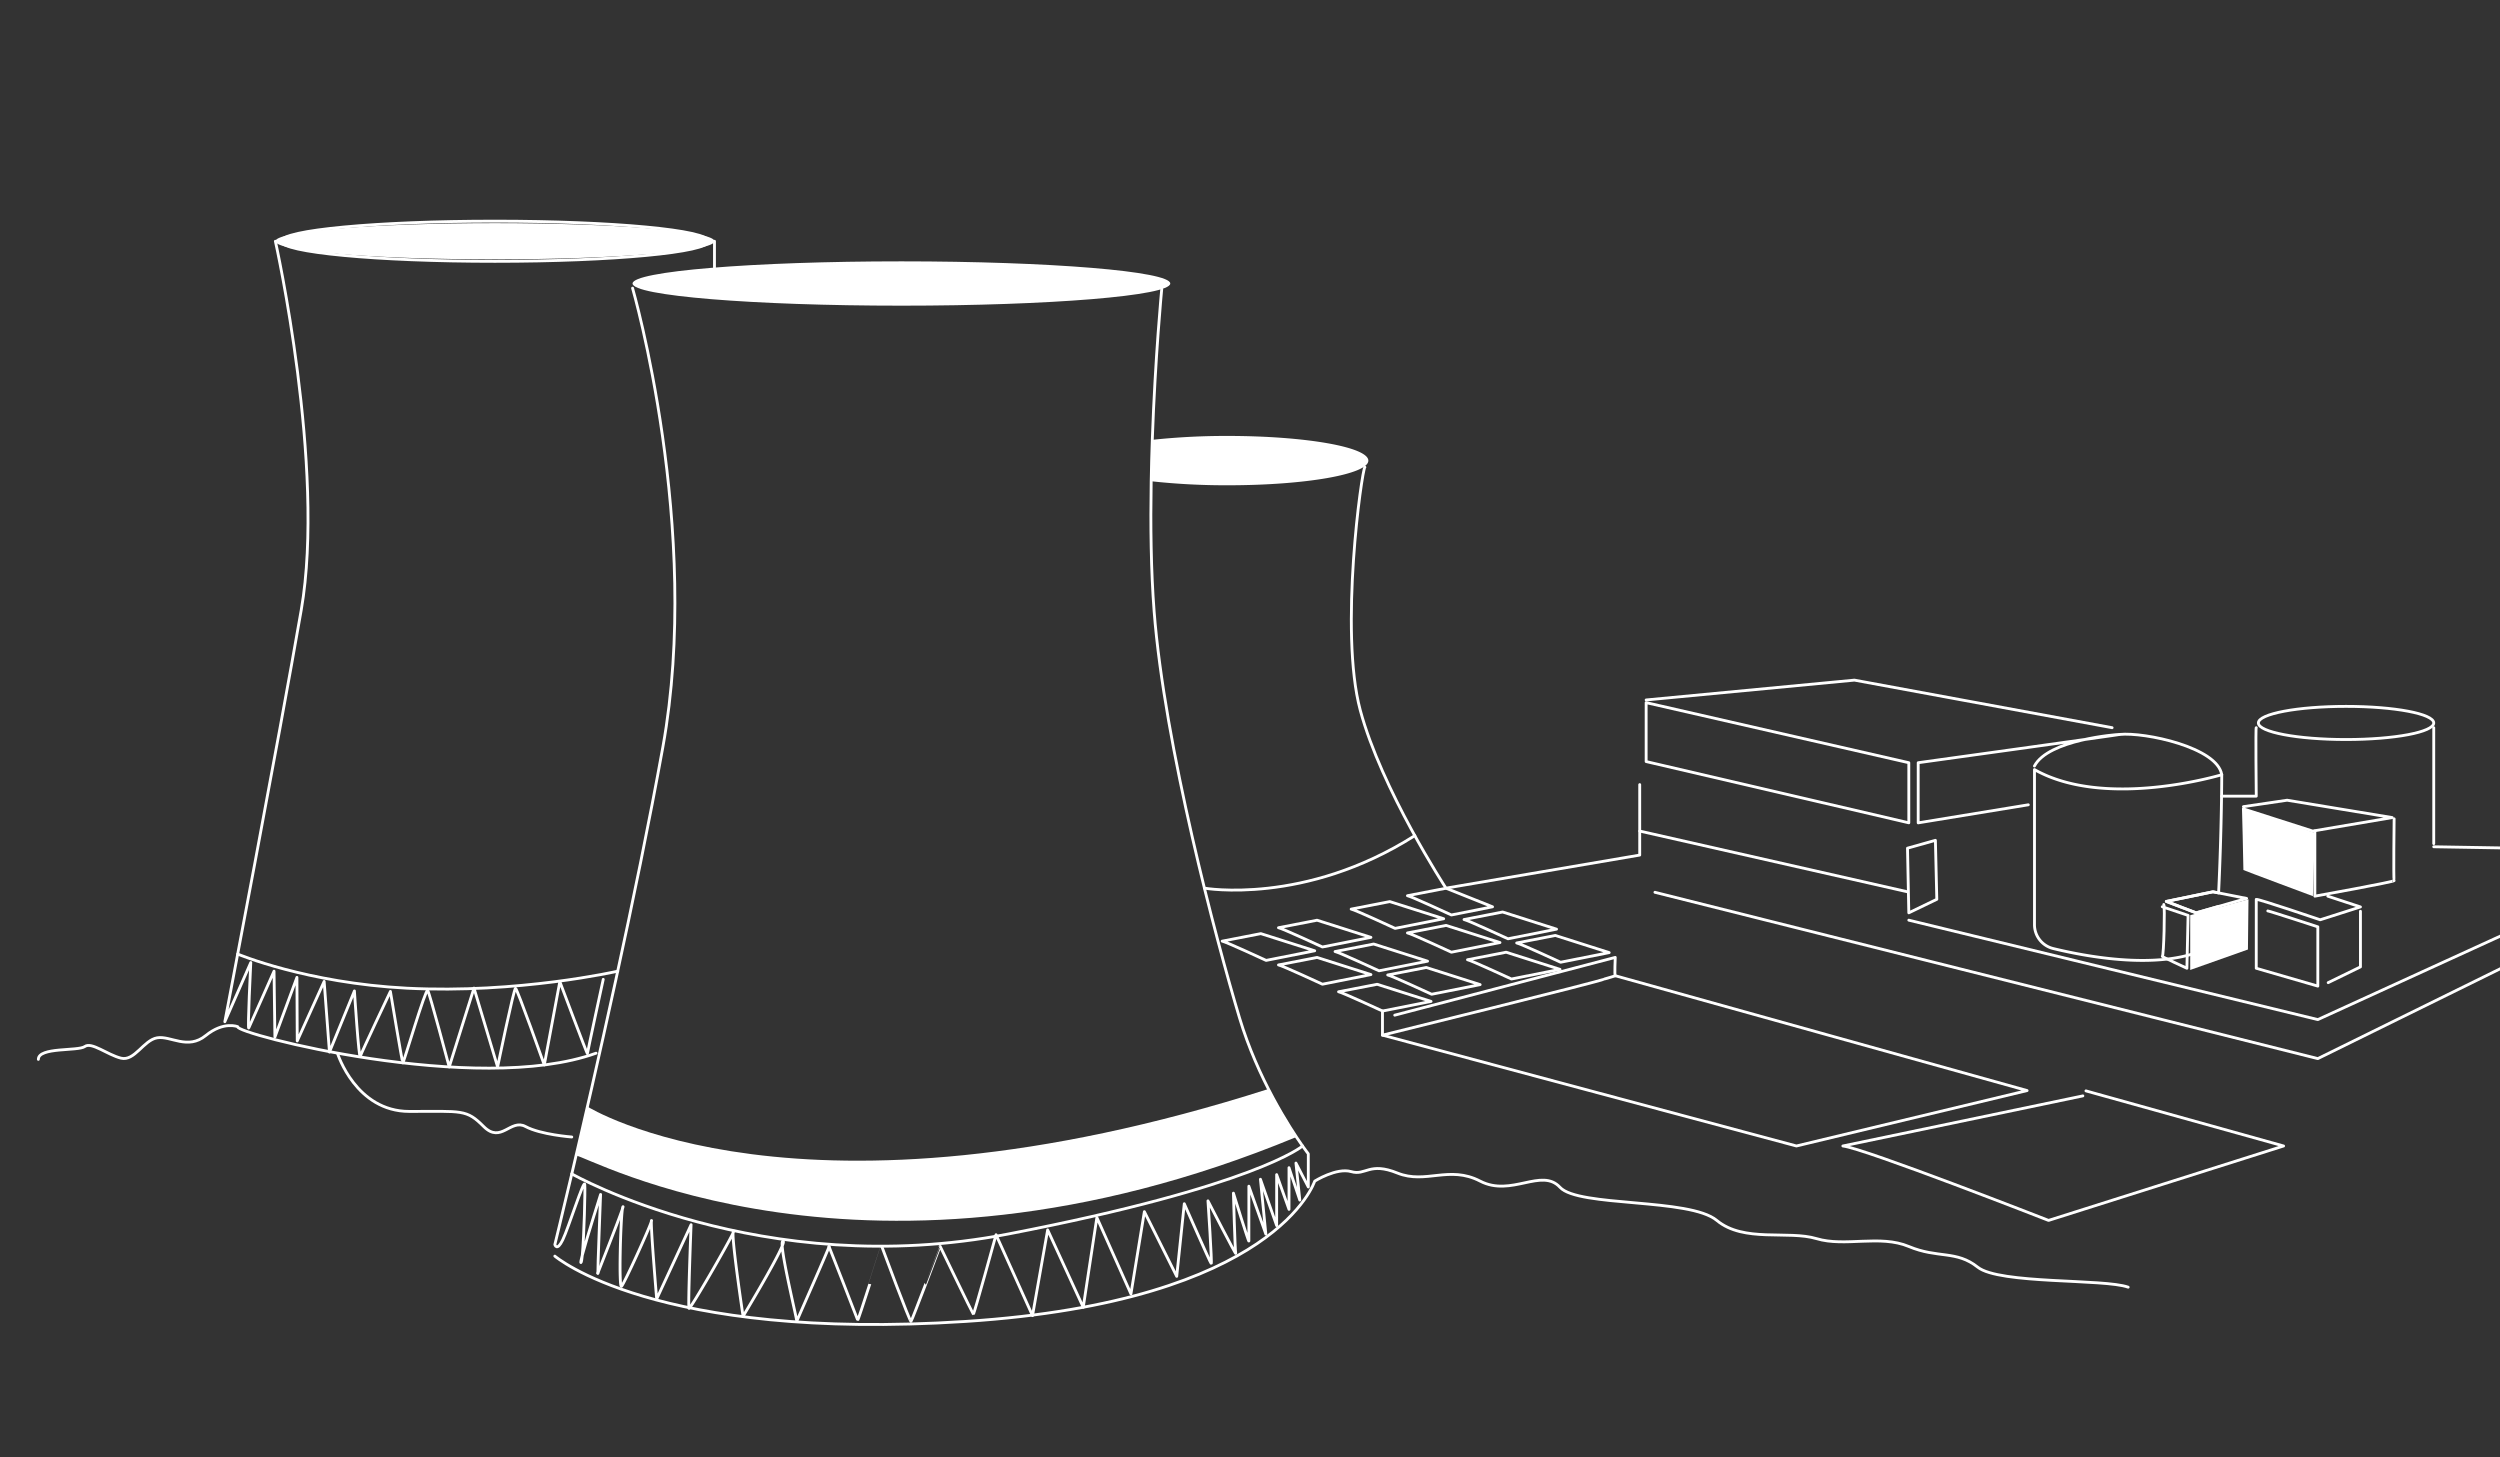 <svg xmlns="http://www.w3.org/2000/svg" viewBox="0 0 1750 1020"><rect x="0" y="0" width="1750" height="1020" fill="#333333" stroke="none"/><defs><style>.cls-1{fill:#fff;}.cls-2{fill:none;stroke:#fff;stroke-linecap:round;stroke-linejoin:round;stroke-width:2px;}</style></defs><g id="OBJECTS"><ellipse class="cls-1" cx="630.99" cy="198.46" rx="188.2" ry="15.51"/><path class="cls-1" d="M957.84,322.44c0,9.53-44,17.25-98.25,17.25a480,480,0,0,1-53.76-2.81c.17-9.84.44-19.55.77-29a483.8,483.8,0,0,1,53-2.72C913.85,305.19,957.84,312.91,957.84,322.44Z"/><ellipse class="cls-1" cx="346.45" cy="168.87" rx="153.68" ry="12.67"/><ellipse class="cls-2" cx="346.45" cy="168.87" rx="149.58" ry="14.07"/><path class="cls-2" d="M192.77,168.87S228.12,327.38,210.87,427c-15.7,90.64-53.49,288.2-53.49,288.2l18.17-41.43s-2.38,47.74-1.4,45.77,17.67-39.72,17.67-39.72l.61,46.18,15.42-41.84.22,44.48L226.9,687l3.72,49.45,17.47-42.81s3.13,48.7,4.11,45.75S273.28,694,273.28,694s8.22,49.66,8.71,50,16.08-52.7,17.41-50.74,15.05,53.6,15.05,53.6l17.35-55.19,16.53,55.19s11.41-55.31,12.56-55.05S381,745.46,381,745.46l10.88-58.34s19.33,51.58,19.33,50.43,11.06-52,11.06-52"/><path class="cls-2" d="M813.21,202.35s-4.55,47.34-6.61,105.56c-.33,9.42-.6,19.13-.77,29-.54,30.65-.15,62.58,2.06,91.1,7.3,94.22,43.59,230.54,59.79,284.56,12.72,42.4,35.09,76.8,44.13,89.65,2.48,3.53,4,5.43,4,5.43v23.23l-8.65-16.74,2.7,25.93-7.56-22.69v29.17l-8.64-24.31v35.66l-11.35-32.42,3.78,38.36-11.88-33.5v38.36c0,1.62-10.81-33.49-10.81-33.49s1.08,40,1.62,42.13-19.44-36.73-19.44-36.73,3,44.68,2.27,43.95S829,842.61,829,842.61l-5.3,50.84-22.64-45.29-9.4,57.58-23.85-53.49-9.54,62.85-24.91-54.18-10.6,60L697.23,864.3s-15.42,56.13-15.9,55.65-23.26-47.6-23.26-47.6S638.44,924.29,637.72,925s-20.45-52.43-20.45-52.43S600.62,925,600.38,924.05s-19.71-50.64-20.07-51.47"/><path class="cls-2" d="M580.31,872.57h0c.23.71-22.08,50.73-22.56,52.36v0s0,0,0,0,0,0,0,0v0c0-2-9.46-40.93-10.21-52.72-.14-2.14,0-3.39.56-3.35s.29,1.28-.56,3.35c-4.69,11.57-27.39,49.18-27.39,49.18s-7.56-50.61-7-58.31h0c0-.54.11-.87.24-1s.07.24-.24,1h0c-3.3,7.35-30,53.64-30.83,52.76s1.44-58.54,1.44-58.54l-24.09,52s-4-47.65-3.73-54.19c0-.5.05-.76.12-.74s0,.28-.12.74c-1.77,5.74-18.84,43.05-20.84,45.28s-.76-44.47.57-54a4.86,4.86,0,0,1,.39-1.65c.19-.22,0,.4-.39,1.65-2.77,8.29-17,44.23-17.2,44.85"/><path class="cls-2" d="M418.48,891.29h0c-.19-.63,1.93-55.17,1.93-55.17s-9.58,30.23-12.81,42.56v0c-.29,3-.6,4.94-.92,5.12s.05-1.81.92-5.12v0c1.24-12.95,2.12-46,1.73-49.55-.48-4.33-11.33,30.36-15.42,38.79s-5.52,3.3-5.52,3.3,4.63-18.89,11.86-49.5c16-68,44.81-193.79,63.77-298.89C491.53,370.4,442.8,201.71,442.8,201.71"/><path class="cls-2" d="M400.24,821.71s132.43,75.58,305.65,42.07S911.8,802.19,911.8,802.19"/><path class="cls-2" d="M166.39,667.85s48.19,20.29,118.38,23.88c78,4,147.64-11.9,147.64-11.9"/><polygon class="cls-2" points="1152.3 491.84 1152.3 533.09 1336.17 575.97 1336.17 533.9 1152.3 491.84"/><path class="cls-2" d="M1419.81,563.36,1342.74,576V533.9s142.91-19.8,141-19.8-49.87,3.57-59.64,22.12"/><path class="cls-2" d="M1549.07,624.26,1516.43,631l20.83,8,15.27-4.35c-.46,8.45-1,17.11-1.62,25.8-31.18,20.24-88.08,9.75-113.68,3.53a17.14,17.14,0,0,1-13.09-16.66V538.71c49.84,28.23,131.08,3.59,131.08,3.59s0,37.26-2.2,82.74Z"/><path class="cls-2" d="M1483.78,514.1c17.68-1.72,68.42,9.07,71.44,28.2"/><ellipse class="cls-2" cx="1642.24" cy="506.07" rx="61.38" ry="11.6"/><polyline class="cls-2" points="1152.3 489.97 1298.1 476.09 1478.48 509.39"/><line class="cls-2" x1="1703.62" y1="509.39" x2="1703.62" y2="590.53"/><path class="cls-2" d="M1579.38,509.39c-.54-1.53,0,47.91,0,47.91h-24.15"/><polyline class="cls-2" points="1570.4 564.65 1600.99 560.15 1674.55 572.3 1618.87 581.75 1570.4 566.23"/><path class="cls-2" d="M1675.89,573.17s-.53,42.44,0,43.25-55.49,10.9-55.49,10.9V581.75"/><path class="cls-1" d="M1569.38,565.67s1,37.45,1,43.34c0,.18,48.64,18.31,48.64,18.31L1620.4,583Z"/><polygon class="cls-2" points="1572.64 628.91 1552.53 634.63 1537.26 638.98 1516.42 631 1549.07 624.26 1553.02 625.04 1572.64 628.91"/><polygon class="cls-1" points="1533.15 640.65 1533.15 678.98 1573.55 664.66 1573.94 629.52 1533.15 640.65"/><path class="cls-2" d="M1629.45,627.32l22.86,7.53-28.17,9s-43.28-14.7-44.76-14.29v48.23l43.09,12.49V648.78s-34-11.12-35-11.12"/><path class="cls-2" d="M1514.64,633.14c.93,1,0,36.3-1,36.3s17.19,8.34,17.19,8.34l.82-37-18.05-6.05"/><polyline class="cls-2" points="1652.31 637.9 1652.31 676.83 1629.73 687.85"/><path class="cls-2" d="M417.23,737.23C334,767.33,164,723.52,166.39,718.69c0,0-9.71-4.09-22.37,6.2s-24.54,0-34,1.58-15.83,16.62-25.33,14.25-20.58-11.58-25.32-8.16-32.52.24-32.52,9"/><path class="cls-2" d="M1460.17,763.62l138.34,38.57L1434,854.29s-129-50.48-144-52.1L1458,767.12"/><polygon class="cls-2" points="1335.25 593.72 1336.17 638.98 1355.76 629.52 1354.78 588.23 1335.25 593.72"/><path class="cls-2" d="M855.54,658.8c2.56.41,30.75,13.48,30.75,13.48l34-6.74-37.71-12Z"/><path class="cls-2" d="M894.94,649.41c2.57.41,30.76,13.48,30.76,13.48l33.95-6.74-37.71-12Z"/><path class="cls-2" d="M934.54,666.08c2.56.41,30.75,13.48,30.75,13.48l34-6.74-37.72-12Z"/><path class="cls-2" d="M971.4,682.49c2.56.42,30.75,13.49,30.75,13.49l33.95-6.74-37.71-12Z"/><path class="cls-2" d="M894.94,675.46c2.57.41,30.76,13.49,30.76,13.49l33.95-6.74-37.71-12Z"/><path class="cls-2" d="M937,694.24c2.56.41,30.75,13.48,30.75,13.48l34-6.74L964,689Z"/><path class="cls-2" d="M945.82,636.38c2.57.41,30.75,13.49,30.75,13.49l34-6.75-37.71-12Z"/><path class="cls-2" d="M985.22,627c2.57.41,30.76,13.48,30.76,13.48l28.79-5.72-32.55-13Z"/><path class="cls-2" d="M1024.82,643.67c2.56.41,30.75,13.48,30.75,13.48l34-6.74-37.72-12Z"/><path class="cls-2" d="M1061.68,660.08c2.56.41,30.75,13.49,30.75,13.49l34-6.75-37.71-12Z"/><path class="cls-2" d="M985.22,653.05c2.57.41,30.76,13.49,30.76,13.49l34-6.75-37.71-12Z"/><path class="cls-2" d="M1027.26,671.82c2.56.41,30.75,13.49,30.75,13.49l34-6.75-37.71-12Z"/><path class="cls-2" d="M967.73,707.72c0,1.76,0,16.89,0,16.89s154.13-38,155.39-39.3c0,0,8.13-2.31,7.55-2.31s0-12.82,0-12.82L976.32,710.62"/><path class="cls-2" d="M388.38,879.28S458.06,939.14,676,925s244.29-98.2,244.29-98.2,15.31-9.65,25.57-6.66,12.52-7,32.36,1,36.11-5.64,57.92,5.66,43-9.65,55.87,4.32,90.74,7.36,109.71,23.15,49.92,6.8,69.89,12.79,44.33-3,64.6,5.5,33.24,2.49,48.21,14.47,88.8,8,105.3,14"/><line class="cls-2" x1="1147.84" y1="581.75" x2="1335.25" y2="624.26"/><path class="cls-2" d="M236.33,737.55S249.09,778,286.52,778s39.88-1.63,52.08,10.58,18.72-5.7,29.3,0,32.34,7.32,32.34,7.32"/><polyline class="cls-2" points="967.73 724.61 1257.5 802.19 1418.97 763.4 1130.67 683"/><polyline class="cls-2" points="1158.46 624.61 1622.47 741.03 1762.05 672.28 1762.05 649.87 1622.47 713.71 1336.17 644.12"/><line class="cls-2" x1="1703.62" y1="592.74" x2="1923.32" y2="596.49"/><path class="cls-1" d="M411.21,774.61s147.6,92.94,476.69-12.33l19.6,33.61c-301,124.52-498.58,11.92-504.26,13.06Z"/><line class="cls-2" x1="500.13" y1="168.87" x2="500.13" y2="187.31"/><path class="cls-2" d="M955.41,327.05c-2.09,1.72-18.08,114.65-3.23,170.08s60,124.58,60,124.58l135.62-23.16V549.22"/><path class="cls-2" d="M843.1,621.71S913.16,634,990.36,584.94"/></g></svg>